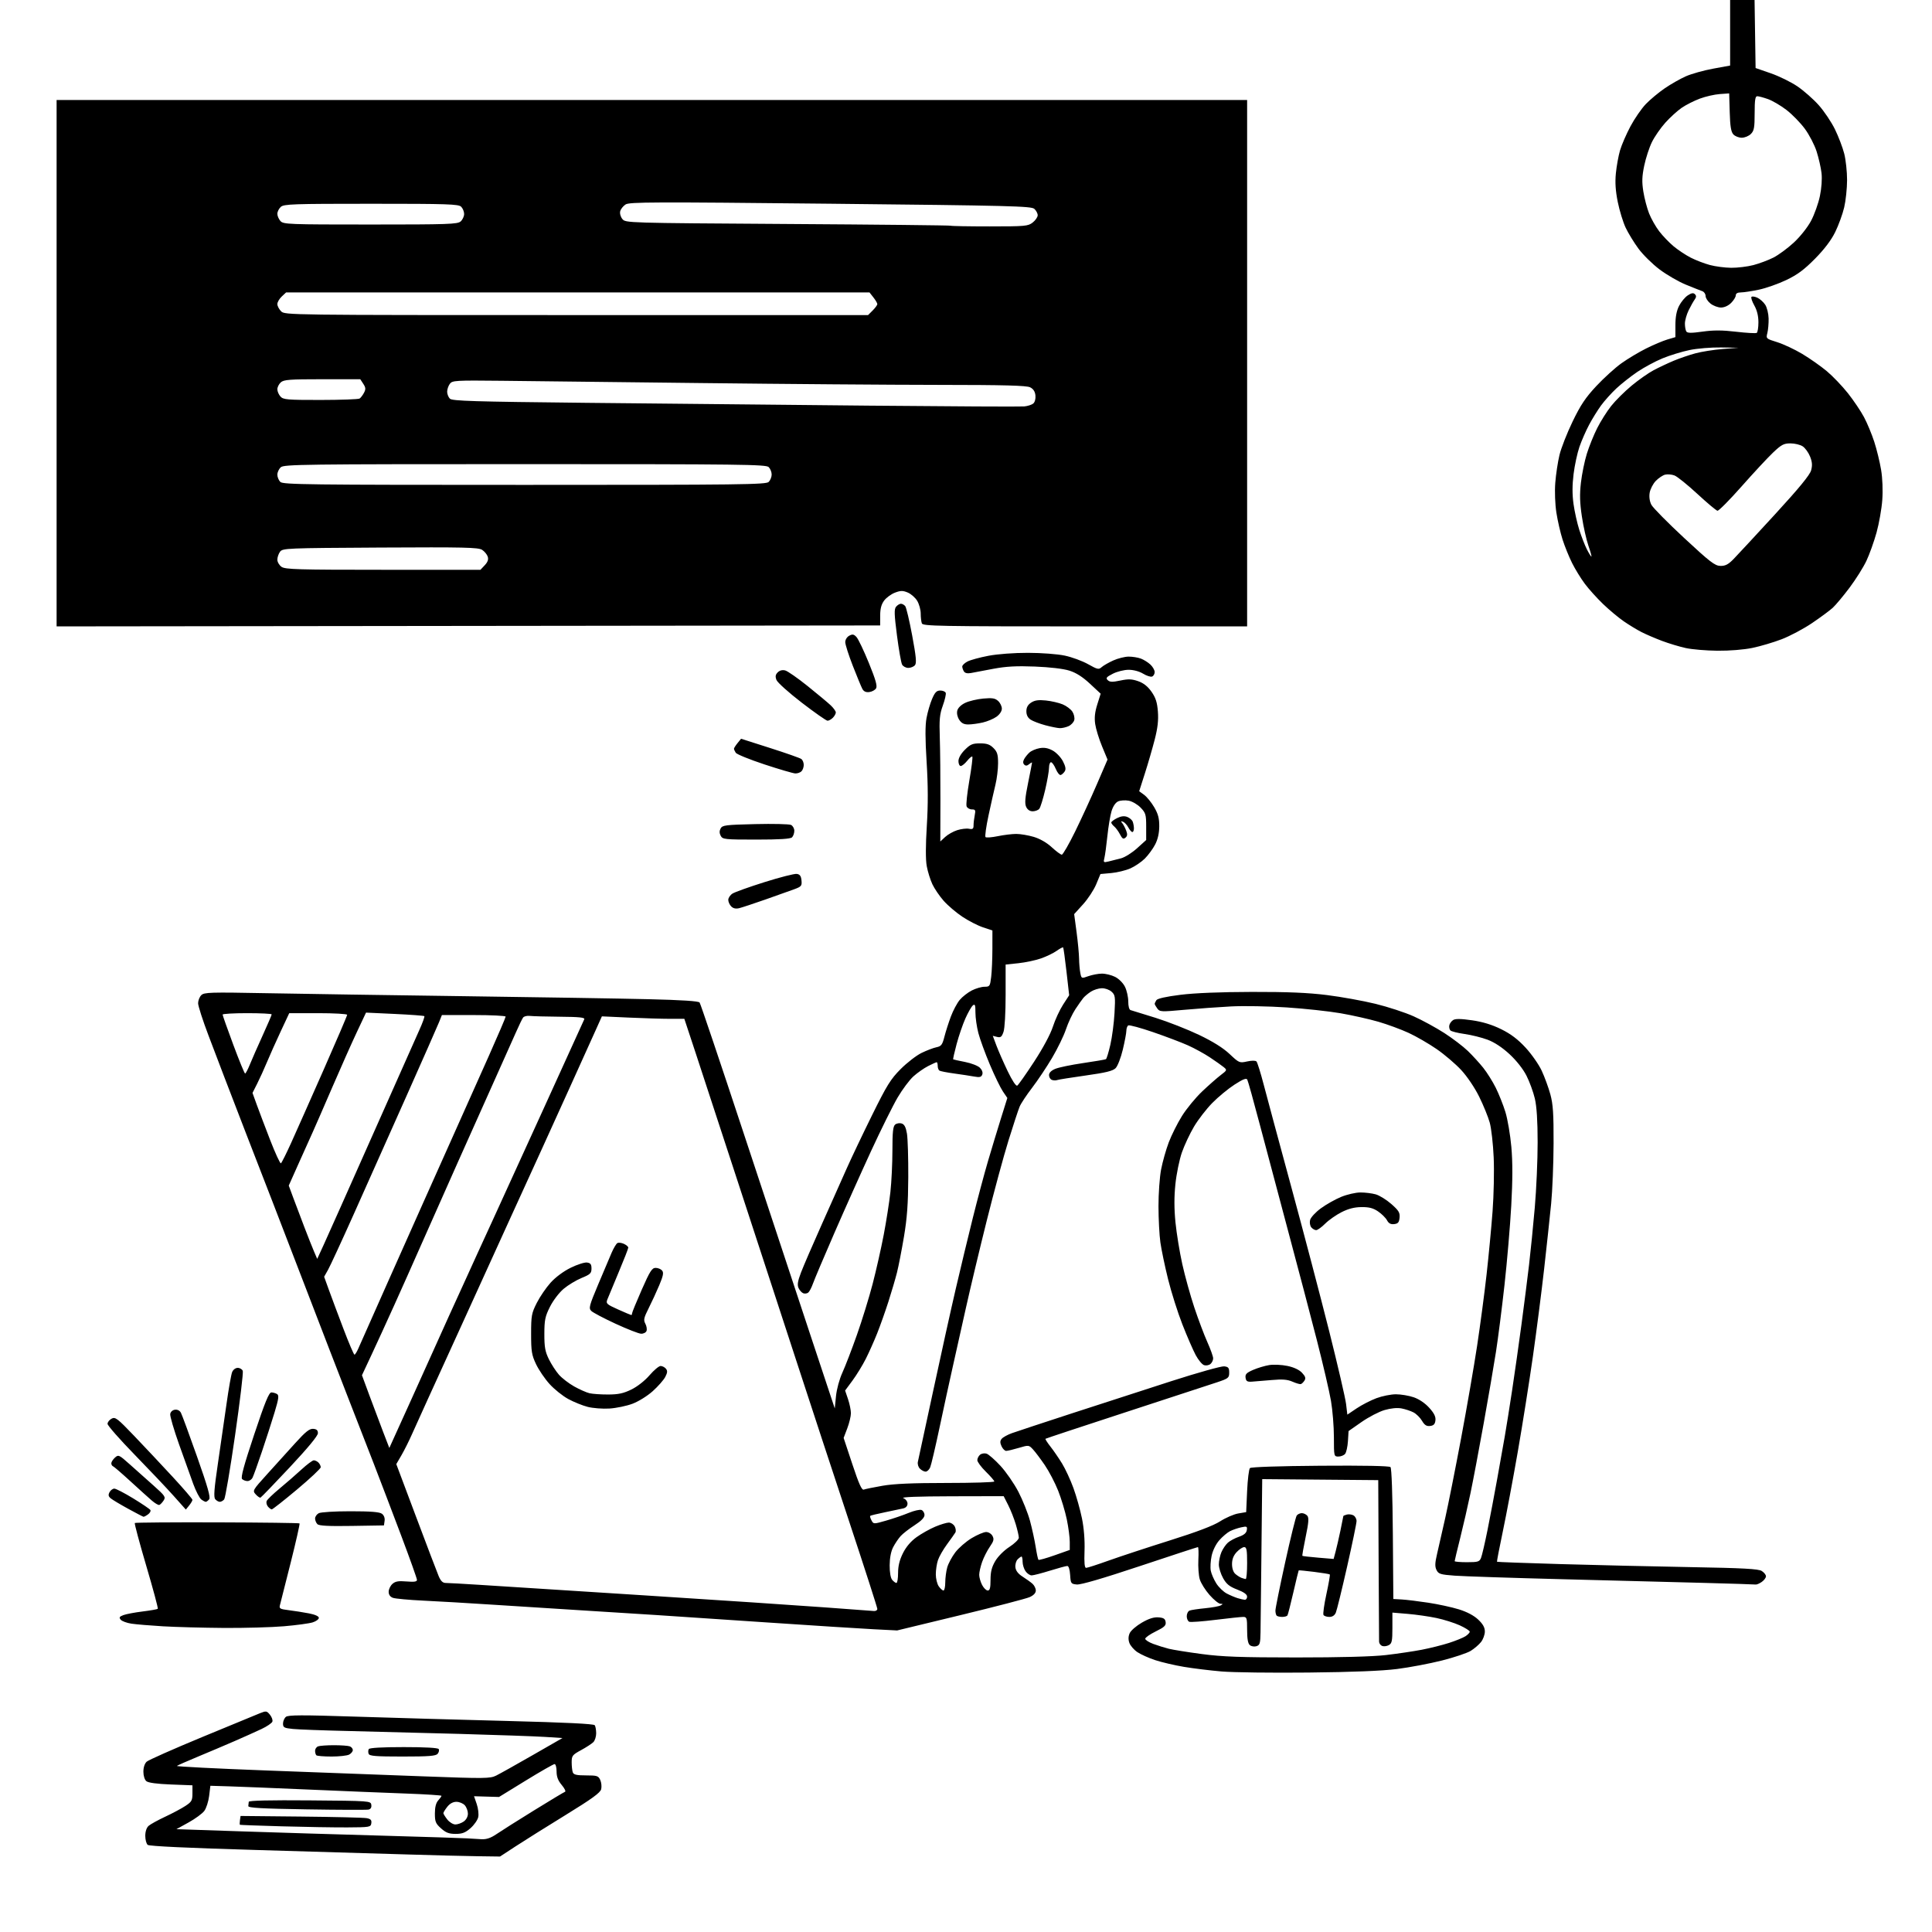 <svg version="1.1" xmlns="http://www.w3.org/2000/svg" xmlns:xlink="http://www.w3.org/1999/xlink" width="1024" height="1024" viewBox="0 0 1024 1024"><path stroke="none" fill="black" fill-rule="evenodd" d="M253.26,983.842C246.792,983.755 230.25,983.34 216.5,982.918C202.75,982.497 166.318,981.419 135.54,980.524C99.604,979.479 79.119,978.514 78.29,977.826C77.581,977.237 77,975.08 77,973.033C77,970.747 77.675,968.709 78.75,967.754C79.713,966.897 83.65,964.725 87.5,962.926C91.35,961.127 96.188,958.548 98.25,957.195C101.607,954.992 102.0,954.29 102,950.493L102,946.252L90.58,945.815C83.214,945.533 78.599,944.912 77.58,944.066C76.658,943.301 76,941.205 76,939.033C76,936.748 76.68,934.694 77.761,933.716C78.73,932.84 91.892,927.001 107.011,920.74C122.13,914.48 136.027,908.746 137.894,907.998C141.05,906.734 141.415,906.795 143.094,908.868C144.087,910.094 144.654,911.739 144.353,912.523C144.052,913.307 141.487,915.046 138.653,916.387C135.819,917.729 129.45,920.591 124.5,922.748C119.55,924.904 110.775,928.627 105.0,931.02C99.225,933.414 94.168,935.643 93.763,935.973C93.357,936.304 114.507,937.382 140.763,938.369C167.018,939.356 204.475,940.759 224.0,941.487C257.192,942.725 259.728,942.699 263.0,941.084C264.925,940.134 273.615,935.271 282.312,930.276L298.124,921.196L288.812,920.599C283.69,920.271 263.3,919.55 243.5,918.997C223.7,918.443 196.925,917.749 184.0,917.453C171.075,917.157 158.137,916.677 155.25,916.386C150.588,915.915 150.0,915.598 150.0,913.55C150.0,912.282 150.689,910.673 151.531,909.975C152.762,908.953 159.947,908.928 188.281,909.847C207.651,910.475 243.975,911.512 269.0,912.15C299.613,912.931 314.74,913.669 315.235,914.406C315.639,915.008 315.976,916.93 315.985,918.679C315.993,920.427 315.316,922.541 314.48,923.377C313.644,924.213 310.719,926.116 307.98,927.607C303.37,930.116 303.0,930.598 303.0,934.077C303.0,936.145 303.273,938.548 303.607,939.418C304.073,940.633 305.702,941.0 310.628,941.0C316.448,941.0 317.145,941.225 318.148,943.426C318.756,944.761 318.975,946.962 318.635,948.319C318.162,950.201 313.694,953.44 299.758,962.004C289.716,968.174 277.792,975.648 273.26,978.611L265.02,984.0L253.26,983.842zM255.221,974.825C257.889,974.951 260.152,974.173 263.221,972.075C265.574,970.466 274.475,964.842 283.0,959.576C291.525,954.31 298.943,949.854 299.484,949.673C300.025,949.492 299.237,947.882 297.734,946.095C295.772,943.764 295.0,941.739 295.0,938.923C295.0,936.765 294.522,935.0 293.938,935.0C293.354,935.0 286.491,938.922 278.688,943.716L264.5,952.433L257.874,952.237L251.249,952.042L252.671,956.171C253.453,958.441 253.816,961.563 253.476,963.108C253.137,964.652 251.3,967.285 249.395,968.958C246.645,971.372 245.012,972.0 241.481,972.0C237.978,972.0 236.337,971.379 233.766,969.082C230.906,966.527 230.5,965.545 230.5,961.187C230.5,957.85 231.077,955.573 232.25,954.276C233.213,953.213 234.0,952.108 234.0,951.821C234.0,951.533 225.562,950.992 215.25,950.618C204.938,950.244 181.875,949.3 164.0,948.521C146.125,947.741 127.001,946.967 121.502,946.801L111.503,946.5L110.844,951.888C110.482,954.851 109.325,958.428 108.273,959.836C107.222,961.244 103.468,963.995 99.931,965.948L93.5,969.5L127.5,970.645C146.2,971.275 179.95,972.306 202.5,972.935C225.05,973.564 245.3,974.208 247.5,974.365C249.7,974.522 253.174,974.729 255.221,974.825zM184.0,968.561C177.125,968.594 161.6,968.338 149.5,967.992C137.4,967.646 127.356,967.281 127.18,967.181C127.005,967.082 127.005,965.987 127.18,964.75L127.5,962.5L159.5,962.816C177.1,962.99 192.763,963.369 194.307,963.658C196.491,964.067 197.047,964.664 196.807,966.342C196.512,968.417 196.021,968.502 184.0,968.561zM241.35,967.0C242.563,967.0 244.555,966.299 245.777,965.443C247.111,964.51 248.0,962.84 248.0,961.272C248.0,959.834 247.255,957.835 246.345,956.829C245.435,955.823 243.442,955.0 241.918,955.0C240.114,955.0 238.421,955.92 237.073,957.635C235.933,959.084 235.0,960.598 235.0,961.0C235.0,961.402 235.933,962.916 237.073,964.365C238.212,965.814 240.137,967.0 241.35,967.0zM195.302,959.12C194.311,959.329 179.55,959.275 162.5,959.0C138.558,958.614 131.523,958.215 131.6,957.25C131.655,956.562 131.767,955.544 131.85,954.986C131.949,954.319 143.022,954.062 164.25,954.236C196.249,954.498 196.502,954.516 196.802,956.62C197.001,958.01 196.484,958.87 195.302,959.12zM175.732,931.0C171.663,931.0 168.033,930.7 167.667,930.333C167.3,929.967 167.0,928.89 167.0,927.94C167.0,926.991 167.712,925.941 168.582,925.607C169.452,925.273 173.24,925.0 177.0,925.0C180.76,925.0 184.548,925.273 185.418,925.607C186.288,925.941 187.0,926.825 187.0,927.572C187.0,928.319 186.13,929.395 185.066,929.965C184.002,930.534 179.802,931.0 175.732,931.0zM213.346,931.0C199.049,931.0 195.838,930.74 195.38,929.548C195.074,928.749 195.114,927.624 195.47,927.048C195.883,926.381 202.613,926.0 214.0,926.0C225.343,926.0 232.118,926.382 232.527,927.044C232.882,927.618 232.628,928.743 231.964,929.544C230.99,930.717 227.368,931.0 213.346,931.0zM693.5,886.486C674.25,886.686 653.55,886.428 647.5,885.914C641.45,885.399 632.45,884.298 627.5,883.466C622.55,882.634 615.711,881.035 612.303,879.913C608.895,878.791 604.626,876.875 602.816,875.655C601.007,874.436 599.102,872.233 598.584,870.759C597.953,868.964 598.017,867.257 598.78,865.584C599.405,864.211 602.298,861.711 605.209,860.027C608.892,857.897 611.563,857.048 614.0,857.234C616.758,857.443 617.567,857.973 617.817,859.728C618.077,861.556 617.134,862.447 612.567,864.686C609.505,866.188 607.0,867.937 607.0,868.572C607.0,869.208 608.913,870.437 611.25,871.303C613.587,872.17 617.3,873.328 619.5,873.879C621.7,874.429 629.575,875.688 637.0,876.676C647.868,878.122 657.615,878.475 687.0,878.486C710.307,878.495 727.476,878.038 734.5,877.222C740.55,876.52 749.1,875.255 753.5,874.411C757.9,873.568 764.425,871.936 768.0,870.785C771.575,869.633 775.513,868.034 776.75,867.231C777.987,866.427 779.0,865.347 779.0,864.83C779.0,864.312 776.633,862.806 773.741,861.482C770.848,860.157 765.257,858.396 761.317,857.567C757.376,856.738 750.518,855.756 746.076,855.386L738.0,854.712L738.0,862.821C738.0,869.805 737.733,871.073 736.072,871.961C735.012,872.529 733.437,872.721 732.572,872.389C731.708,872.058 730.972,871.047 730.939,870.143C730.905,869.239 730.792,849.6 730.689,826.5L730.5,784.5L699.75,784.236L669.0,783.971L668.836,799.236C668.745,807.631 668.567,824.4 668.439,836.5C668.311,848.6 668.16,861.507 668.103,865.183C668.013,870.99 667.732,871.95 665.952,872.515C664.826,872.873 663.251,872.623 662.452,871.96C661.44,871.12 661.0,868.67 661.0,863.878C661.0,857.571 660.827,857.0 658.913,857.0C657.765,857.0 651.172,857.697 644.261,858.549C637.351,859.401 631.09,859.865 630.348,859.58C629.607,859.296 629.0,857.972 629.0,856.638C629.0,855.305 629.681,853.953 630.513,853.634C631.344,853.314 635.057,852.757 638.763,852.395C642.468,852.033 646.175,851.359 647.0,850.899C648.283,850.182 648.259,850.056 646.835,850.03C645.919,850.014 643.33,847.91 641.082,845.356C638.833,842.801 636.503,839.072 635.902,837.068C635.302,835.064 634.966,830.403 635.155,826.71C635.345,823.017 635.238,819.997 634.918,819.998C634.598,819.999 620.756,824.528 604.158,830.063C584.583,836.59 572.841,840.015 570.74,839.813C567.636,839.513 567.487,839.301 567.195,834.75C567.013,831.903 566.412,830 565.695,830C565.038,830 560.9,831.118 556.5,832.485C552.1,833.852 547.738,834.977 546.807,834.985C545.875,834.993 544.413,834 543.557,832.777C542.701,831.555 542.0,829.305 542.0,827.777C542.0,826.25 541.743,825.0 541.429,825.0C541.114,825.0 540.184,825.673 539.362,826.495C538.539,827.318 538.009,829.216 538.183,830.713C538.396,832.542 539.648,834.163 542.0,835.652C543.925,836.872 546.288,838.574 547.25,839.435C548.212,840.296 549.0,841.907 549.0,843.016C549.0,844.324 547.857,845.548 545.75,846.498C543.962,847.304 527.425,851.61 509.0,856.066L475.5,864.169L463.0,863.533C456.125,863.183 430.925,861.575 407.0,859.959C383.075,858.342 356.525,856.568 348.0,856.016C339.475,855.463 321.25,854.315 307.5,853.464C293.75,852.613 272.6,851.268 260.5,850.476C248.4,849.684 232.2,848.738 224.5,848.374C216.8,848.01 209.487,847.338 208.25,846.881C206.784,846.339 206,845.224 206.0,843.68C206,842.376 206.886,840.508 207.968,839.529C209.517,838.127 211.118,837.845 215.468,838.206C219.572,838.546 221,838.329 221.0,837.367C221,836.653 217.218,826.041 212.594,813.784C207.971,801.528 201.49,784.525 198.192,776.0C194.894,767.475 188.505,751.05 183.994,739.5C179.483,727.95 169.928,703.2 162.759,684.5C155.59,665.8 147.355,644.425 144.459,637.0C141.564,629.575 135.282,613.375 130.5,601.0C125.718,588.625 120.519,575.125 118.946,571.0C117.373,566.875 113.592,556.94 110.543,548.923C107.494,540.905 105,533.175 105,531.744C105,530.313 105.754,528.389 106.675,527.468C108.201,525.942 111.307,525.848 141.425,526.418C159.616,526.763 206.675,527.476 246.0,528.004C285.325,528.532 329.299,529.248 343.721,529.595C361.453,530.021 370.223,530.593 370.81,531.363C371.287,531.988 381.847,563.325 394.277,601.0C406.706,638.675 422.628,686.825 429.659,708.0L442.443,746.5L443.093,740.0C443.466,736.264 444.912,730.949 446.492,727.5C448.005,724.2 451.467,715.203 454.186,707.507C456.906,699.81 460.654,687.66 462.516,680.507C464.378,673.353 467.018,661.65 468.384,654.5C469.75,647.35 471.347,637.13 471.933,631.789C472.52,626.449 473,616.491 473,609.662C473.0,600.027 473.325,596.975 474.452,596.04C475.251,595.377 476.801,595.12 477.898,595.468C479.338,595.925 480.116,597.408 480.696,600.8C481.138,603.385 481.456,613.825 481.401,624.0C481.326,638.035 480.774,645.637 479.115,655.497C477.911,662.645 476.245,671.195 475.411,674.497C474.577,677.799 472.543,684.715 470.891,689.866C469.239,695.017 466.561,702.571 464.939,706.653C463.317,710.735 460.592,716.847 458.882,720.234C457.172,723.621 454.007,728.783 451.849,731.704L447.926,737.015L449.463,741.542C450.308,744.033 451.0,747.399 451.0,749.024C451.0,750.649 450.132,754.262 449.072,757.054L447.143,762.129L451.776,776.093C455.265,786.608 456.76,789.922 457.83,789.512C458.611,789.212 463.078,788.299 467.756,787.483C473.769,786.435 483.698,786.0 501.631,786.0C515.584,786.0 527.0,785.644 527.0,785.208C527.0,784.773 524.975,782.429 522.5,780.0C520.025,777.571 518.0,774.832 518.0,773.914C518.0,772.996 518.653,771.703 519.452,771.04C520.251,770.377 521.797,770.118 522.888,770.464C523.979,770.811 527.292,773.708 530.249,776.902C533.207,780.097 537.488,786.289 539.763,790.662C542.038,795.035 544.806,801.963 545.914,806.057C547.022,810.15 548.379,816.372 548.93,819.882C549.481,823.393 550.141,826.475 550.398,826.731C550.654,826.987 554.493,825.915 558.929,824.349L566.995,821.5L566.997,817.208C566.999,814.847 566.292,809.489 565.427,805.3C564.562,801.111 562.498,794.268 560.841,790.092C559.183,785.916 556.002,779.824 553.772,776.553C551.541,773.282 548.72,769.533 547.504,768.221C545.314,765.859 545.24,765.851 539.965,767.418C537.034,768.288 534.034,769.0 533.297,769.0C532.56,769.0 531.451,767.888 530.832,766.53C529.978,764.657 530.003,763.702 530.932,762.582C531.606,761.77 534.035,760.433 536.329,759.61C538.623,758.788 552.875,754.08 568.0,749.149C583.125,744.217 606.902,736.515 620.837,732.033C634.772,727.551 647.372,724.023 648.837,724.192C651.061,724.449 651.5,724.995 651.5,727.5C651.5,730.303 651.074,730.642 645.0,732.668C641.425,733.861 619.6,741.006 596.5,748.547C573.4,756.087 554.333,762.403 554.129,762.582C553.926,762.761 555.104,764.616 556.749,766.704C558.393,768.792 561.169,772.834 562.916,775.686C564.664,778.539 567.373,784.389 568.937,788.686C570.501,792.984 572.537,800.223 573.461,804.772C574.526,810.015 575.023,816.333 574.82,822.025C574.593,828.385 574.84,831.004 575.667,831.002C576.309,831.001 581.709,829.254 587.667,827.12C593.625,824.985 608.135,820.209 619.911,816.504C634.38,811.953 643.067,808.653 646.706,806.325C649.668,804.43 653.983,802.559 656.296,802.166L660.5,801.451L661.0,790.271C661.275,784.122 661.95,778.653 662.5,778.117C663.101,777.533 677.98,777.035 699.751,776.872C722.615,776.701 736.365,776.965 736.987,777.587C737.587,778.187 738.077,792.09 738.237,813.037L738.5,847.5L743.0,847.76C745.475,847.903 751.775,848.67 757.0,849.465C762.225,850.259 769.518,851.842 773.207,852.982C777.503,854.309 781.189,856.256 783.457,858.395C785.983,860.777 787.0,862.597 787.0,864.733C787.0,866.382 786.093,868.884 784.984,870.294C783.875,871.704 781.415,873.816 779.519,874.988C777.622,876.161 770.767,878.46 764.285,880.098C757.803,881.736 747.1,883.762 740.5,884.6C732.488,885.617 716.868,886.244 693.5,886.486zM118.5,862.838C107.5,862.76 93.022,862.371 86.326,861.973C79.63,861.575 72.129,860.947 69.657,860.576C67.186,860.205 64.628,859.256 63.973,858.468C63.006,857.302 63.269,856.848 65.379,856.046C66.806,855.503 71.391,854.635 75.567,854.117C79.743,853.598 83.372,852.961 83.632,852.702C83.891,852.442 81.148,842.211 77.534,829.966C73.921,817.72 71.181,807.486 71.444,807.222C71.708,806.959 91.369,806.805 115.136,806.879C138.903,806.954 158.538,807.204 158.768,807.435C158.999,807.666 156.892,817 154.085,828.177C151.279,839.355 148.722,849.465 148.402,850.644C147.876,852.589 148.318,852.849 153.161,853.449C156.097,853.813 160.863,854.568 163.75,855.126C166.993,855.754 169.0,856.659 169.0,857.493C169.0,858.237 167.537,859.314 165.75,859.887C163.963,860.46 157.1,861.391 150.5,861.954C143.9,862.518 129.5,862.916 118.5,862.838zM679.608,857.0C678.357,857.0 677.033,856.7 676.667,856.333C676.3,855.967 676.0,854.746 676.0,853.621C676.0,852.496 678.328,840.983 681.174,828.038C684.02,815.092 686.775,803.938 687.296,803.25C687.818,802.562 689.035,802.0 690.0,802.0C690.965,802.0 692.277,802.629 692.916,803.399C693.807,804.472 693.602,807.069 692.037,814.564C690.915,819.936 690.13,824.463 690.291,824.625C690.453,824.786 694.245,825.224 698.717,825.597L706.849,826.275L707.891,822.387C708.463,820.249 709.622,815.208 710.466,811.185C711.31,807.161 712.0,803.726 712.0,803.551C712.0,803.376 712.836,803.015 713.858,802.747C714.88,802.48 716.455,802.675 717.358,803.18C718.261,803.686 719.0,805.035 719.0,806.178C719.0,807.322 716.744,818.212 713.987,830.379C711.23,842.545 708.54,853.513 708.009,854.75C707.381,856.213 706.181,857.0 704.58,857.0C703.226,857.0 701.83,856.535 701.479,855.966C701.127,855.397 701.821,850.417 703.022,844.901C704.222,839.384 705.033,834.7 704.824,834.491C704.615,834.282 700.864,833.667 696.488,833.123C692.112,832.58 688.444,832.223 688.337,832.33C688.23,832.436 686.958,837.669 685.51,843.957C684.062,850.245 682.653,855.752 682.379,856.195C682.106,856.638 680.859,857.0 679.608,857.0zM463.25,853.875C464.212,853.944 465.001,853.438 465.002,852.75C465.003,852.062 458.297,831.25 450.099,806.5C441.902,781.75 429.696,744.625 422.975,724.0C416.255,703.375 409.049,681.325 406.963,675.0C404.877,668.675 396.785,643.925 388.981,620.0C381.177,596.075 372.075,568.288 368.755,558.25L362.717,540.0L355.108,539.996C350.924,539.994 341.091,539.699 333.258,539.341L319.015,538.69L316.137,545.095C314.554,548.618 308.067,562.975 301.721,577.0C295.376,591.025 288.839,605.425 287.196,609.0C285.553,612.575 278.261,628.55 270.993,644.5C263.725,660.45 251.946,686.325 244.818,702.0C237.689,717.675 229.479,735.675 226.573,742.0C223.667,748.325 220.003,756.425 218.431,760.0C216.859,763.575 214.33,768.64 212.809,771.256L210.045,776.012L220.465,803.756C226.196,819.015 231.592,833.188 232.456,835.25C233.612,838.009 234.622,839.0 236.28,839.0C237.52,839.0 245.501,839.443 254.017,839.985C262.533,840.526 301.675,843.026 341.0,845.539C380.325,848.053 423.525,850.929 437.0,851.93C450.475,852.932 462.288,853.807 463.25,853.875zM659.75,847.914C660.438,847.961 660.995,847.212 660.989,846.25C660.981,845.067 659.288,843.852 655.761,842.5C651.671,840.932 650.058,839.637 648.289,836.5C647.048,834.3 646.025,831.023 646.016,829.218C646.007,827.413 646.613,824.488 647.362,822.718C648.111,820.948 649.656,818.67 650.796,817.655C651.935,816.64 654.585,815.222 656.684,814.504C659.324,813.601 660.602,812.522 660.832,811.002C661.135,808.999 660.87,808.868 657.832,809.523C656,809.918 653.329,810.839 651.898,811.569C650.468,812.3 647.925,814.46 646.248,816.37C644.434,818.436 642.786,821.798 642.177,824.671C641.615,827.327 641.416,830.85 641.734,832.5C642.052,834.15 643.365,837.175 644.651,839.222C645.937,841.268 648.451,843.699 650.238,844.623C652.025,845.547 654.615,846.646 655.994,847.066C657.372,847.485 659.062,847.867 659.75,847.914zM500.057,843.0C500.576,843.0 501.003,841.087 501.006,838.75C501.009,836.413 501.477,832.824 502.046,830.775C502.615,828.727 504.543,825.127 506.331,822.775C508.119,820.424 512.019,817.038 514.997,815.25C517.975,813.462 521.428,812.0 522.671,812.0C523.936,812.0 525.42,812.916 526.044,814.082C526.961,815.796 526.709,816.813 524.62,819.832C523.224,821.849 521.389,825.469 520.541,827.876C519.693,830.282 519.0,833.342 519.0,834.675C519.0,836.009 519.687,838.427 520.526,840.05C521.365,841.672 522.715,843.0 523.526,843.0C524.651,843.0 525.0,841.66 525.0,837.338C525.0,833.102 525.63,830.601 527.5,827.409C528.944,824.946 532.115,821.773 535,819.903C537.75,818.121 540.0,815.921 540.0,815.013C540.0,814.106 539.275,810.919 538.388,807.932C537.502,804.944 535.695,800.362 534.372,797.75L531.966,793.0L504.233,793.063C486.644,793.104 477.323,793.458 478.75,794.031C480.039,794.549 481.0,795.796 481.0,796.949C481.0,798.215 480.165,799.156 478.75,799.484C477.512,799.771 473.15,800.692 469.056,801.53C464.962,802.368 461.438,803.228 461.225,803.441C461.012,803.654 461.323,804.736 461.917,805.844C462.991,807.852 463.022,807.852 469.692,805.945C473.376,804.892 478.733,803.058 481.598,801.871C484.463,800.683 487.525,799.988 488.404,800.325C489.282,800.662 490.0,801.857 490.0,802.981C490.0,804.351 488.269,806.138 484.75,808.403C481.863,810.26 478.54,812.842 477.367,814.14C476.194,815.438 474.413,818.075 473.409,820.0C472.246,822.231 471.569,825.711 471.542,829.596C471.516,833.35 472.027,836.328 472.872,837.346C473.627,838.256 474.64,839.0 475.122,839.0C475.605,839.0 476.0,836.613 476.0,833.696C476.0,830.003 476.782,826.824 478.574,823.227C480.261,819.842 482.76,816.904 485.824,814.704C488.396,812.857 492.833,810.368 495.685,809.173C498.537,807.978 501.784,807.0 502.9,807.0C504.016,807.0 505.416,807.909 506.011,809.021C506.606,810.132 506.763,811.595 506.359,812.271C505.956,812.947 503.972,815.75 501.95,818.5C499.928,821.25 497.762,825.03 497.136,826.899C496.511,828.769 496.0,832.156 496.0,834.427C496.0,836.697 496.701,839.555 497.557,840.777C498.413,842 499.538,843.0 500.057,843.0zM930.527,839.832C929.962,839.74 917.8,839.353 903.5,838.973C889.2,838.592 855.45,837.717 828.5,837.028C801.55,836.339 775.687,835.488 771.027,835.138C763.459,834.568 762.43,834.25 761.388,832.156C760.479,830.328 760.54,828.454 761.666,823.656C762.461,820.27 764.421,811.65 766.021,804.5C767.621,797.35 771.399,778.357 774.417,762.293C777.434,746.229 781.253,724.179 782.902,713.293C784.552,702.407 786.809,685.4 787.917,675.5C789.025,665.6 790.455,650.525 791.095,642.0C791.734,633.475 792.001,620.65 791.687,613.5C791.374,606.35 790.43,598.025 789.59,595.0C788.75,591.975 786.229,585.792 783.988,581.26C781.631,576.493 777.622,570.546 774.479,567.15C771.49,563.922 765.649,558.933 761.499,556.065C757.35,553.196 750.657,549.325 746.628,547.464C742.598,545.602 735.358,542.936 730.539,541.539C725.719,540.143 716.724,538.123 710.548,537.05C704.373,535.978 691.486,534.583 681.91,533.951C672.335,533.319 659.1,533.082 652.5,533.425C645.9,533.768 634.711,534.579 627.636,535.228C615.418,536.348 614.701,536.312 613.386,534.513C612.623,533.47 612.007,532.366 612.015,532.059C612.024,531.751 612.422,530.882 612.901,530.126C613.459,529.244 618.029,528.22 625.636,527.27C633.22,526.324 646.879,525.77 663.5,525.734C682.386,525.694 693.269,526.15 703.273,527.4C710.849,528.347 722.443,530.439 729.037,532.049C735.632,533.66 744.734,536.64 749.264,538.672C753.794,540.703 761.1,544.685 765.5,547.518C769.9,550.352 775.548,554.657 778.051,557.085C780.555,559.513 784.215,563.525 786.185,566.0C788.155,568.475 791.118,573.2 792.769,576.5C794.42,579.8 796.725,585.595 797.892,589.379C799.06,593.162 800.478,601.487 801.045,607.879C801.764,615.975 801.749,625.415 800.998,639.0C800.404,649.725 798.795,668.625 797.421,681.0C796.047,693.375 794.01,709.35 792.894,716.5C791.778,723.65 788.843,740.75 786.372,754.5C783.901,768.25 780.751,784.9 779.371,791.5C777.991,798.1 775.543,808.761 773.931,815.192C772.319,821.622 771.0,827.134 771.0,827.442C771.0,827.749 773.935,828.0 777.521,828.0C783.344,828.0 784.142,827.759 784.967,825.75C785.475,824.513 787.021,817.875 788.403,811.0C789.784,804.125 792.088,791.975 793.522,784.0C794.957,776.025 796.778,765.786 797.571,761.246C798.363,756.706 800.121,745.681 801.476,736.746C802.831,727.811 805.052,712.175 806.412,702.0C807.771,691.825 809.573,677.65 810.416,670.5C811.259,663.35 812.633,649.625 813.469,640.0C814.305,630.375 814.985,614.85 814.98,605.5C814.973,594.035 814.49,586.462 813.494,582.24C812.683,578.797 810.698,573.364 809.084,570.167C807.304,566.64 803.775,562.156 800.11,558.762C796.221,555.162 792.07,552.422 788.457,551.07C785.37,549.915 779.889,548.551 776.277,548.04C772.665,547.528 769.283,546.683 768.761,546.161C768.239,545.639 767.967,544.425 768.156,543.463C768.345,542.501 769.264,541.234 770.197,540.646C771.409,539.883 774.268,539.92 780.197,540.775C785.86,541.592 790.772,543.091 795.645,545.489C800.716,547.985 804.462,550.812 808.555,555.233C811.726,558.658 815.583,564.169 817.126,567.48C818.67,570.791 820.733,576.425 821.712,580.0C823.148,585.246 823.479,590.263 823.429,606.0C823.394,616.725 822.813,631.125 822.136,638.0C821.46,644.875 819.794,660.383 818.433,672.462C817.073,684.541 814.387,705.466 812.465,718.962C810.543,732.458 806.936,755.2 804.449,769.5C801.962,783.8 798.412,802.7 796.561,811.5C794.709,820.3 793.307,827.619 793.445,827.765C793.583,827.91 808.727,828.467 827.098,829.002C845.469,829.537 876.475,830.258 896.0,830.605C923.907,831.101 931.981,831.536 933.75,832.641C934.987,833.414 936.0,834.685 936.0,835.466C936.0,836.247 935,837.587 933.777,838.443C932.555,839.299 931.093,839.925 930.527,839.832zM660.25,836.921C660.663,836.964 661.0,833.175 661.0,828.5C661.0,821.495 660.728,820.0 659.452,820.0C658.601,820.0 656.801,821.191 655.452,822.646C653.768,824.463 653.0,826.451 653.0,828.991C653.0,831.266 653.673,833.277 654.75,834.215C655.712,835.053 657.175,835.987 658.0,836.291C658.825,836.594 659.837,836.878 660.25,836.921zM186.473,808.773C174.074,808.971 169.113,808.713 168.223,807.823C167.55,807.15 167.0,805.806 167.0,804.835C167.0,803.865 167.87,802.605 168.934,802.035C170.019,801.455 177.402,801.0 185.743,801.0C196.405,801.0 201.124,801.37 202.404,802.306C203.502,803.109 204.057,804.554 203.845,806.056L203.5,808.5L186.473,808.773zM76.059,803.914C75.751,803.867 72.079,801.954 67.899,799.664C63.718,797.374 59.565,794.89 58.67,794.145C57.44,793.121 57.29,792.327 58.056,790.895C58.614,789.853 59.759,789.0 60.6,789.0C61.441,789.0 65.952,791.336 70.623,794.191C75.295,797.045 79.385,799.814 79.712,800.342C80.038,800.871 79.476,801.91 78.462,802.652C77.447,803.393 76.366,803.961 76.059,803.914zM100.249,797.94L98.499,800.102L91.999,792.816C88.425,788.808 79.088,778.948 71.25,770.903C63.413,762.859 57,755.556 57.0,754.674C57.0,753.792 57.965,752.554 59.145,751.922C61.1,750.876 62.169,751.693 71.203,761.137C76.655,766.837 85.815,776.588 91.558,782.808C97.301,789.027 102.0,794.49 102.0,794.947C102.0,795.404 101.212,796.751 100.249,797.94zM144.048,800.0C143.606,800.0 142.689,799.331 142.011,798.513C141.332,797.695 141.022,796.386 141.321,795.605C141.621,794.823 144.709,791.835 148.183,788.965C151.658,786.094 156.876,781.553 159.78,778.873C162.685,776.193 165.632,774.0 166.33,774.0C167.029,774.0 168.14,774.54 168.8,775.2C169.46,775.86 170.0,776.969 170.0,777.665C170.0,778.361 164.341,783.671 157.425,789.465C150.509,795.259 144.489,800.0 144.048,800.0zM84.414,797.661C83.911,797.811 82.15,796.774 80.5,795.358C78.85,793.942 73.75,789.345 69.167,785.142C64.583,780.939 60.421,777.35 59.917,777.167C59.412,776.983 59.0,776.266 59.0,775.572C59,774.878 59.864,773.528 60.919,772.573C62.765,770.902 63.068,771.04 68.82,776.168C72.11,779.101 77.78,784.156 81.421,787.403C87.54,792.858 87.938,793.46 86.685,795.348C85.939,796.471 84.917,797.512 84.414,797.661zM109.069,796.0C108.691,796.0 107.619,795.438 106.687,794.75C105.755,794.062 103.836,790.35 102.423,786.5C101.01,782.65 97.621,773.2 94.892,765.5C92.163,757.8 90.058,750.6 90.215,749.5C90.383,748.323 91.398,747.372 92.682,747.189C94.039,746.996 95.255,747.607 95.895,748.803C96.461,749.861 100.308,760.316 104.442,772.035C110.118,788.12 111.69,793.669 110.858,794.671C110.251,795.402 109.446,796.0 109.069,796.0zM116.5,796.0C115.81,796.0 114.72,795.368 114.079,794.595C113.181,793.514 113.503,789.194 115.474,775.845C116.882,766.305 118.954,751.975 120.077,744.0C121.199,736.025 122.532,728.487 123.038,727.25C123.571,725.946 124.82,725.0 126.01,725.0C127.139,725.0 128.338,725.718 128.675,726.596C129.012,727.474 127.171,742.872 124.584,760.815C121.997,778.758 119.403,794.015 118.818,794.719C118.233,795.424 117.19,796.0 116.5,796.0zM138.062,793.774C137.673,793.925 136.537,793.146 135.538,792.042C133.759,790.076 133.883,789.858 141.611,781.318C145.95,776.524 152.65,769.12 156.5,764.865C161.977,758.813 164.044,757.17 166.0,757.315C167.828,757.45 168.5,758.074 168.5,759.633C168.5,761.004 163.184,767.44 153.635,777.633C145.459,786.36 138.451,793.623 138.062,793.774zM131.165,785.0C130.194,785.0 128.909,784.509 128.309,783.909C127.52,783.12 129.292,776.599 134.694,760.409C140.462,743.125 142.553,738.004 143.836,738.015C144.751,738.024 146.107,738.416 146.85,738.886C147.952,739.585 147.709,741.369 145.521,748.621C144.047,753.504 141.017,762.9 138.788,769.5C136.558,776.1 134.328,782.288 133.832,783.25C133.336,784.212 132.135,785.0 131.165,785.0zM490.593,780.0C489.795,780.0 488.435,779.292 487.571,778.428C486.664,777.521 486.216,775.933 486.513,774.678C486.797,773.48 490.394,756.812 494.509,737.637C498.623,718.462 504.046,693.937 506.56,683.137C509.074,672.337 513.149,655.4 515.617,645.5C518.085,635.6 521.692,622.1 523.633,615.5C525.575,608.9 528.681,598.652 530.536,592.728L533.91,581.955L531.547,578.474C530.248,576.559 527.139,570.146 524.638,564.223C522.138,558.299 519.397,550.781 518.546,547.516C517.696,544.251 517.0,539.369 517.0,536.667C517.0,532.622 516.758,531.956 515.63,532.892C514.877,533.517 513.106,536.61 511.695,539.765C510.283,542.919 508.182,549.045 507.025,553.378C505.868,557.71 505.052,561.354 505.211,561.475C505.37,561.596 508.194,562.22 511.486,562.862C514.779,563.503 518.329,564.884 519.375,565.931C520.544,567.099 521.025,568.494 520.621,569.545C520.093,570.921 519.235,571.123 516.232,570.576C514.18,570.202 509.434,569.479 505.686,568.968C501.938,568.457 498.451,567.778 497.936,567.46C497.421,567.142 497.0,566.009 497.0,564.941C497.0,563.873 496.757,563.0 496.46,563.0C496.163,563.0 494.118,563.919 491.915,565.043C489.712,566.167 486.201,568.63 484.113,570.517C482.025,572.403 478.262,577.446 475.75,581.723C473.238,586 466.907,598.764 461.681,610.086C456.454,621.409 447.689,640.984 442.203,653.586C436.716,666.189 431.626,678.216 430.89,680.313C430.154,682.411 429.035,684.556 428.403,685.081C427.771,685.605 426.579,685.775 425.754,685.459C424.929,685.142 423.803,683.897 423.252,682.692C422.491,681.026 422.799,679.059 424.533,674.5C425.788,671.2 430.738,659.725 435.533,649.0C440.328,638.275 446.246,625.0 448.683,619.5C451.121,614.0 457.196,601.234 462.182,591.132C470.047,575.197 472.061,571.949 477.374,566.62C480.744,563.241 485.723,559.395 488.44,558.073C491.158,556.751 494.708,555.398 496.331,555.066C498.879,554.545 499.456,553.783 500.559,549.481C501.261,546.742 502.808,541.905 503.996,538.734C505.183,535.563 507.302,531.606 508.703,529.941C510.105,528.275 512.977,526.032 515.086,524.956C517.195,523.88 520.226,523.0 521.821,523.0C524.573,523.0 524.754,522.732 525.352,517.75C525.699,514.862 525.987,508.149 525.991,502.83L526.0,493.161L520.987,491.496C518.23,490.58 513.294,488.041 510.017,485.852C506.74,483.664 502.288,479.862 500.124,477.403C497.959,474.944 495.281,471.002 494.171,468.641C493.062,466.281 491.721,461.965 491.191,459.05C490.567,455.619 490.582,448.084 491.232,437.692C491.932,426.488 491.902,416.281 491.132,403.927C490.354,391.459 490.337,384.542 491.076,380.548C491.652,377.428 492.98,372.879 494.027,370.438C495.538,366.911 496.432,366.0 498.381,366.0C499.73,366 501.027,366.563 501.263,367.25C501.5,367.938 500.799,370.975 499.706,374.0C498.043,378.605 497.783,381.371 498.11,391.0C498.324,397.325 498.473,412.289 498.441,424.254L498.382,446.008L500.941,443.625C502.348,442.314 505.221,440.691 507.325,440.018C509.429,439.346 512.241,439.004 513.575,439.259C515.557,439.638 516.0,439.314 516.0,437.486C516.0,436.256 516.281,433.844 516.625,432.125C517.17,429.398 516.975,429 515.094,429.0C513.908,429.0 512.655,428.265 512.311,427.367C511.966,426.469 512.627,420.291 513.78,413.638C514.932,406.985 515.638,401.307 515.348,401.021C515.058,400.734 513.832,401.738 512.623,403.25C511.414,404.763 509.879,406 509.212,406.0C508.546,406.0 508.0,404.83 508.0,403.4C508.0,401.776 509.277,399.523 511.4,397.4C514.291,394.509 515.496,394 519.445,394.0C523.044,394 524.644,394.553 526.545,396.455C528.572,398.481 529.0,399.894 529.0,404.56C529.0,407.668 528.378,412.751 527.618,415.856C526.858,418.96 525.2,426.329 523.933,432.232C522.667,438.134 521.951,443.284 522.343,443.676C522.735,444.068 525.658,443.851 528.838,443.194C532.018,442.537 536.424,442 538.629,442C540.833,442 545.011,442.705 547.913,443.567C551.187,444.539 554.81,446.627 557.457,449.067C559.804,451.23 562.195,453.0 562.772,453.0C563.349,453.0 566.526,447.488 569.833,440.75C573.14,434.012 578.358,422.669 581.429,415.541L587.013,402.582L584.094,395.541C582.489,391.669 580.863,386.382 580.481,383.794C579.984,380.43 580.298,377.461 581.581,373.382L583.376,367.675L577.681,362.374C573.767,358.731 570.345,356.56 566.743,355.433C563.567,354.439 556.373,353.593 548.5,353.287C538.733,352.907 533.262,353.202 526.5,354.474C521.55,355.406 516.213,356.413 514.639,356.714C512.794,357.066 511.468,356.77 510.905,355.88C510.424,355.121 510.024,353.949 510.015,353.276C510.007,352.602 511.262,351.399 512.804,350.601C514.346,349.804 519.346,348.442 523.914,347.576C528.777,346.653 537.461,346.007 544.86,346.017C552.041,346.027 560.468,346.663 564.372,347.491C568.151,348.291 573.709,350.338 576.721,352.038C581.652,354.82 582.366,354.979 583.868,353.62C584.785,352.789 587.553,351.195 590.018,350.077C592.483,348.959 596.158,348.034 598.185,348.022C600.212,348.01 603.137,348.48 604.685,349.067C606.233,349.653 608.513,351.082 609.75,352.241C610.987,353.4 612.0,355.184 612.0,356.206C612.0,357.227 611.38,358.301 610.623,358.591C609.865,358.882 607.728,358.195 605.873,357.064C603.858,355.835 600.773,355.006 598.21,355.004C595.828,355.002 592.102,355.928 589.832,357.086C586.394,358.839 585.963,359.382 587.122,360.493C588.218,361.545 589.581,361.588 593.789,360.702C598.041,359.807 599.897,359.874 603.25,361.044C606.109,362.042 608.333,363.8 610.316,366.631C612.54,369.804 613.326,372.237 613.707,377.131C614.066,381.746 613.601,385.84 612.017,392.0C610.815,396.675 608.471,404.746 606.809,409.935L603.788,419.37L606.406,421.277C607.845,422.326 610.248,425.274 611.745,427.828C613.839,431.401 614.458,433.743 614.429,437.986C614.404,441.629 613.659,444.903 612.234,447.634C611.048,449.908 608.602,453.244 606.8,455.046C604.997,456.849 601.543,459.199 599.125,460.269C596.706,461.339 592.147,462.448 588.995,462.734L583.263,463.254L581.018,468.671C579.783,471.65 576.648,476.431 574.051,479.294L569.33,484.5L570.598,494.0C571.296,499.225 571.897,505.581 571.934,508.125C571.97,510.669 572.268,514.089 572.595,515.725C573.187,518.683 573.21,518.692 576.845,517.393C578.855,516.675 582.075,516.069 584.0,516.045C585.925,516.022 589.075,516.79 591.0,517.752C593.002,518.752 595.248,520.998 596.248,523.0C597.21,524.925 597.998,528.427 597.998,530.781C597.999,533.367 598.495,535.19 599.25,535.384C599.938,535.561 605.9,537.403 612.5,539.477C619.1,541.551 629.461,545.62 635.525,548.519C642.884,552.038 648.264,555.405 651.706,558.645C656.736,563.381 656.963,563.478 660.979,562.598C663.426,562.062 665.445,562.062 665.958,562.598C666.432,563.094 668.172,568.675 669.824,575.0C671.476,581.325 678.084,605.85 684.509,629.5C690.933,653.15 699.921,687.35 704.482,705.5C709.042,723.65 713.076,741.039 713.445,744.143L714.117,749.786L719.044,746.47C721.754,744.646 726.47,742.22 729.523,741.077C732.577,739.935 737.228,739.0 739.859,739.0C742.491,739.0 746.728,739.71 749.276,740.579C752.121,741.548 755.301,743.697 757.514,746.148C760.124,749.036 761.034,750.878 760.81,752.819C760.577,754.833 759.876,755.573 757.991,755.793C756.091,756.015 755.045,755.346 753.682,753.038C752.691,751.361 750.655,749.356 749.156,748.581C747.657,747.806 744.797,746.865 742.8,746.49C740.528,746.064 737.172,746.39 733.834,747.36C730.9,748.213 725.41,751.068 721.634,753.705L714.767,758.5L714.435,763.836C714.252,766.77 713.575,769.808 712.929,770.586C712.283,771.363 710.685,772.0 709.378,772.0C707.029,772.0 707,771.875 706.997,761.75C706.995,756.112 706.299,747.45 705.45,742.5C704.6,737.55 701.252,723.15 698.009,710.5C694.766,697.85 688.015,672.2 683.007,653.5C678,634.8 671.176,609.15 667.843,596.5C664.51,583.85 661.47,572.926 661.087,572.224C660.576,571.287 658.776,571.991 654.313,574.876C650.969,577.037 645.683,581.397 642.565,584.566C639.447,587.734 635.083,593.378 632.867,597.107C630.651,600.837 627.752,607.013 626.423,610.833C625.095,614.653 623.55,622.194 622.991,627.591C622.29,634.352 622.302,640.685 623.03,647.952C623.611,653.753 625.234,663.675 626.636,670.0C628.038,676.325 630.91,686.675 633.018,693.0C635.127,699.325 638.235,707.579 639.926,711.343C641.617,715.107 643.0,718.989 643.0,719.971C643.0,720.952 642.347,722.297 641.548,722.96C640.749,723.623 639.241,723.894 638.196,723.562C637.151,723.23 635.151,720.831 633.753,718.23C632.355,715.628 629.182,708.325 626.702,702.0C624.222,695.675 620.803,684.875 619.102,678.0C617.402,671.125 615.567,662.35 615.025,658.5C614.483,654.65 614.031,646.027 614.02,639.338C614.009,632.649 614.634,623.874 615.409,619.838C616.184,615.802 618.004,609.356 619.454,605.512C620.903,601.669 624.063,595.358 626.476,591.487C628.888,587.617 633.705,581.76 637.181,578.471C640.656,575.183 645.075,571.294 647.0,569.828C650.442,567.208 650.467,567.136 648.5,565.53C647.4,564.632 644.111,562.315 641.192,560.381C638.272,558.447 633.079,555.606 629.651,554.068C626.223,552.53 617.927,549.382 611.214,547.074C604.502,544.765 598.558,543.155 598.005,543.497C597.452,543.839 596.996,545.104 596.992,546.309C596.988,547.514 596.138,552.038 595.103,556.361C594.069,560.685 592.354,565.091 591.292,566.153C589.818,567.627 586.071,568.545 575.431,570.038C567.769,571.114 560.938,572.206 560.25,572.466C559.562,572.725 558.325,572.678 557.5,572.362C556.675,572.045 556.0,570.911 556.0,569.842C556.0,568.585 557.175,567.407 559.323,566.509C561.151,565.746 567.788,564.371 574.073,563.454C580.358,562.537 585.803,561.604 586.172,561.382C586.542,561.16 587.595,557.72 588.511,553.739C589.428,549.758 590.418,542.225 590.712,537.0C591.206,528.221 591.086,527.356 589.126,525.598C587.94,524.533 585.65,523.734 583.926,523.783C582.232,523.831 579.643,524.653 578.173,525.61C576.703,526.567 574.912,528.059 574.194,528.925C573.476,529.791 571.579,532.476 569.979,534.891C568.378,537.307 566.138,542.082 564.999,545.503C563.861,548.923 560.555,555.741 557.652,560.653C554.75,565.565 549.972,572.715 547.036,576.542C544.1,580.369 541.124,584.867 540.424,586.539C539.723,588.21 537.059,596.31 534.504,604.539C531.949,612.767 526.767,631.875 522.987,647.0C519.207,662.125 514.265,682.825 512.004,693.0C509.743,703.175 506.574,717.35 504.962,724.5C503.35,731.65 500.22,746.05 498.006,756.5C495.792,766.95 493.545,776.513 493.012,777.75C492.479,778.987 491.39,780.0 490.593,780.0zM209.285,760.976C210.901,757.414 214.468,749.55 217.212,743.5C219.955,737.45 225.032,726.2 228.493,718.5C231.954,710.8 236.213,701.35 237.958,697.5C239.704,693.65 242.064,688.475 243.204,686.0C244.344,683.525 246.499,678.8 247.992,675.5C249.485,672.2 251.736,667.25 252.993,664.5C254.25,661.75 257.965,653.65 261.248,646.5C264.531,639.35 276.646,612.8 288.171,587.5C299.696,562.2 309.371,540.938 309.67,540.25C310.088,539.288 307.133,538.974 296.857,538.886C289.511,538.823 282.293,538.628 280.818,538.451C279.343,538.275 277.741,538.664 277.257,539.315C276.773,539.967 274.995,543.65 273.305,547.5C271.615,551.35 267.291,561.025 263.697,569.0C260.103,576.975 250.54,598.35 242.446,616.5C234.351,634.65 225.158,655.35 222.016,662.5C218.873,669.65 213.053,682.7 209.082,691.5C205.11,700.3 199.608,712.316 196.853,718.202L191.846,728.905L195.831,739.702C198.023,745.641 201.286,754.314 203.082,758.976L206.348,767.452L209.285,760.976zM323.001,746.557C319.426,746.776 314.25,746.38 311.5,745.677C308.75,744.974 304.093,743.088 301.152,741.487C298.21,739.885 293.754,736.308 291.249,733.538C288.744,730.767 285.526,726.025 284.097,723.0C281.814,718.165 281.5,716.23 281.503,707.0C281.506,697.333 281.743,696.031 284.493,690.591C286.136,687.341 289.426,682.518 291.805,679.872C294.414,676.97 298.64,673.826 302.457,671.947C305.936,670.234 309.844,668.983 311.141,669.166C312.99,669.428 313.5,670.117 313.5,672.351C313.5,674.849 312.852,675.467 308.26,677.351C305.378,678.533 301.095,681.122 298.743,683.105C296.326,685.142 293.178,689.272 291.504,692.605C288.922,697.741 288.538,699.595 288.52,707.0C288.504,713.989 288.929,716.371 290.911,720.399C292.237,723.093 294.635,726.793 296.24,728.621C297.845,730.448 301.484,733.249 304.329,734.846C307.173,736.442 310.827,738.061 312.45,738.443C314.072,738.825 318.524,739.128 322.343,739.116C327.78,739.099 330.452,738.524 334.657,736.467C337.8,734.929 341.784,731.799 344.264,728.92C346.594,726.215 349.232,724.001 350.128,724C351.023,724 352.288,724.643 352.94,725.428C353.864,726.541 353.789,727.507 352.604,729.798C351.768,731.416 348.793,734.799 345.993,737.316C343.105,739.913 338.437,742.815 335.203,744.025C332.068,745.198 326.577,746.338 323.001,746.557zM689.429,733.604C688.918,733.727 686.925,733.142 685.0,732.303C682.34,731.145 679.7,730.94 674.0,731.45C669.875,731.819 665.15,732.206 663.5,732.311C661.071,732.464 660.439,732.067 660.177,730.226C659.915,728.378 660.664,727.6 664.177,726.075C666.555,725.043 670.392,723.893 672.705,723.519C675.018,723.145 679.345,723.345 682.321,723.963C685.767,724.678 688.586,725.995 690.083,727.588C691.893,729.515 692.195,730.468 691.395,731.735C690.824,732.64 689.939,733.481 689.429,733.604zM187.875,718.0C188.225,718.0 189.141,716.538 189.91,714.75C190.679,712.962 197.825,696.875 205.791,679.0C213.757,661.125 222.182,642.225 224.513,637.0C226.844,631.775 233.587,616.7 239.497,603.5C245.408,590.3 254.239,570.538 259.122,559.584C264.005,548.63 268.0,539.293 268.0,538.834C268.0,538.375 260.399,538.0 251.109,538.0L234.217,538.0L232.713,541.75C231.885,543.812 223.996,561.7 215.18,581.5C206.364,601.3 193.934,629.154 187.557,643.398C181.18,657.642 175.025,670.962 173.881,672.999L171.799,676.702L174.291,683.601C175.662,687.395 179.135,696.688 182.011,704.25C184.886,711.812 187.525,718.0 187.875,718.0zM339.781,706.9C338.527,706.844 332.431,704.459 326.235,701.599C320.039,698.738 314.26,695.688 313.392,694.821C311.956,693.385 312.28,692.138 317.013,680.872C319.872,674.067 323.081,666.491 324.144,664.035C325.208,661.579 326.581,659.259 327.197,658.878C327.812,658.498 329.37,658.667 330.658,659.254C331.946,659.841 333.0,660.746 333.0,661.265C333.0,661.785 330.699,667.675 327.886,674.355C325.073,681.035 322.376,687.533 321.893,688.795C321.085,690.909 321.536,691.324 327.601,694.045C331.223,695.67 334.369,697.0 334.593,697.0C334.817,697.0 335.0,696.605 335.0,696.122C335.0,695.64 337.302,690.015 340.116,683.622C344.472,673.726 345.567,672.0 347.493,672.0C348.737,672.0 350.283,672.636 350.927,673.412C351.845,674.518 351.52,676.201 349.435,681.162C347.969,684.648 345.432,690.154 343.796,693.399C341.236,698.474 340.992,699.616 342.043,701.581C342.716,702.837 342.995,704.57 342.664,705.433C342.333,706.295 341.036,706.955 339.781,706.9zM171.52,659.871C173.386,655.817 184.897,630.0 197.1,602.5C209.303,575.0 220.656,549.471 222.328,545.768C224.001,542.065 225.164,538.83 224.912,538.579C224.661,538.327 217.603,537.802 209.228,537.412L194.001,536.703L189.106,547.102C186.413,552.821 180.53,566.035 176.031,576.468C171.532,586.9 166.922,597.475 165.786,599.968C164.651,602.46 161.319,609.874 158.383,616.442L153.046,628.384L155.472,634.942C156.806,638.549 159.452,645.55 161.35,650.5C163.248,655.45 165.55,661.242 166.465,663.371L168.128,667.243L171.52,659.871zM697.589,652.0C696.85,652.0 695.69,651.331 695.011,650.513C694.323,649.684 694.046,647.952 694.385,646.6C694.72,645.266 697.282,642.495 700.078,640.443C702.874,638.39 707.713,635.662 710.831,634.379C713.949,633.097 718.525,632.039 721.0,632.029C723.475,632.019 727.13,632.464 729.123,633.017C731.115,633.571 734.852,635.878 737.426,638.144C741.38,641.624 742.06,642.749 741.804,645.382C741.56,647.884 740.995,648.559 738.944,648.798C737.115,649.011 736.038,648.44 735.155,646.79C734.477,645.522 732.363,643.417 730.457,642.111C727.834,640.314 725.689,639.749 721.627,639.785C717.877,639.819 714.687,640.632 711.029,642.485C708.151,643.944 704.252,646.681 702.365,648.568C700.478,650.456 698.328,652.0 697.589,652.0zM148.885,616.571C149.289,616.321 151.719,611.478 154.286,605.809C156.852,600.139 164.588,582.731 171.476,567.124C178.364,551.518 184.0,538.355 184.0,537.874C184.0,537.393 177.093,537.0 168.651,537.0L153.302,537.0L148.743,546.75C146.235,552.112 142.966,559.425 141.478,563.0C139.99,566.575 137.66,571.698 136.301,574.384L133.83,579.269L136.039,585.384C137.253,588.748 140.476,597.243 143.199,604.262C145.923,611.282 148.481,616.821 148.885,616.571zM539.169,575.396C539.763,575.029 543.773,569.34 548.079,562.756C552.838,555.479 556.752,548.179 558.058,544.142C559.24,540.489 561.664,535.25 563.444,532.5L566.681,527.5L565.265,515.008C564.486,508.137 563.684,502.351 563.482,502.149C563.28,501.947 561.73,502.768 560.037,503.974C558.343,505.18 554.605,506.987 551.729,507.99C548.853,508.993 543.462,510.133 539.75,510.523L533.0,511.233L533.0,527.467C533.0,536.911 532.53,545.051 531.875,546.928C530.944,549.599 530.359,550.056 528.473,549.583L526.196,549.011L528.162,554.256C529.244,557.14 531.919,563.227 534.108,567.782C536.517,572.795 538.514,575.8 539.169,575.396zM129.911,568.996C130.235,568.994 131.364,566.857 132.419,564.246C133.475,561.636 136.512,554.73 139.169,548.9C141.826,543.069 144.0,538.007 144.0,537.65C144.0,537.292 138.15,537.0 131.0,537.0C123.85,537.0 117.996,537.337 117.991,537.75C117.985,538.163 120.533,545.362 123.652,553.75C126.771,562.138 129.587,568.998 129.911,568.996zM391.822,481.34C390.007,481.789 388.638,481.495 387.572,480.429C386.708,479.565 386.0,478 386.0,476.952C386.0,475.904 387.012,474.4 388.25,473.609C389.488,472.819 397.154,470.079 405.288,467.522C413.421,464.964 421.071,463.012 422.288,463.185C423.953,463.422 424.576,464.278 424.806,466.646C425.086,469.535 424.76,469.922 420.806,471.379C418.438,472.252 411.55,474.702 405.5,476.823C399.45,478.944 393.295,480.977 391.822,481.34zM587.605,456.589C589.197,456.204 592.153,455.456 594.173,454.927C596.193,454.398 600.018,451.998 602.673,449.594L607.5,445.224L607.5,438.178C607.5,431.751 607.243,430.863 604.575,428.078C602.966,426.399 600.119,424.738 598.248,424.387C596.378,424.036 593.842,424.206 592.614,424.766C591.236,425.394 589.898,427.396 589.119,429.997C588.425,432.314 587.439,438.246 586.929,443.179C586.419,448.112 585.711,453.305 585.356,454.719C584.749,457.136 584.883,457.248 587.605,456.589zM400.835,445.0C384.094,445.0 383.009,444.885 382.0,443.0C381.267,441.63 381.25,440.402 381.946,439.101C382.87,437.375 384.53,437.165 400.231,436.792C409.729,436.566 418.288,436.762 419.25,437.226C420.212,437.69 421.0,439.09 421.0,440.335C421.0,441.581 420.46,443.14 419.8,443.8C418.957,444.643 413.319,445.0 400.835,445.0zM596.508,443.993C595.409,444.905 594.817,444.547 593.628,442.248C592.805,440.656 591.427,438.77 590.566,438.055C589.705,437.34 589.0,436.393 589.0,435.951C589.0,435.508 590.377,434.46 592.059,433.62C594.159,432.573 595.841,432.369 597.423,432.971C598.69,433.453 600.014,434.593 600.364,435.505C600.714,436.417 601.0,438.027 601.0,439.082C601.0,440.137 600.626,441.0 600.169,441.0C599.712,441.0 598.749,439.899 598.028,438.553C597.308,437.207 596.043,435.847 595.218,435.53C594.076,435.092 593.976,435.267 594.801,436.26C595.397,436.978 596.336,438.753 596.888,440.205C597.646,442.198 597.553,443.126 596.508,443.993zM547.356,430.0C545.806,430.0 544.577,429.165 543.882,427.64C543.061,425.837 543.301,422.856 544.903,415.001C546.057,409.347 547.0,404.504 547.0,404.238C547.0,403.973 546.306,404.331 545.458,405.035C544.38,405.929 543.599,405.999 542.865,405.265C542.155,404.555 542.138,403.61 542.815,402.346C543.365,401.318 544.644,399.733 545.657,398.823C546.671,397.914 549.075,396.888 551.0,396.545C553.475,396.104 555.51,396.472 557.95,397.802C559.847,398.837 562.283,401.387 563.364,403.469C564.765,406.17 565.046,407.704 564.343,408.818C563.801,409.678 562.846,410.551 562.221,410.76C561.596,410.968 560.414,409.532 559.593,407.569C558.773,405.606 557.629,404.0 557.051,404.0C556.473,404.0 556.0,405.333 556.0,406.961C556.0,408.59 555.084,413.85 553.965,418.651C552.845,423.452 551.44,427.97 550.842,428.69C550.244,429.411 548.676,430.0 547.356,430.0zM421.55,409.941C420.423,409.909 413.063,407.759 405.196,405.162C397.328,402.566 390.472,399.78 389.961,398.971C389.449,398.162 389.024,397.212 389.015,396.861C389.007,396.509 389.851,395.171 390.89,393.887L392.78,391.553L408.14,396.453C416.588,399.147 424.062,401.778 424.75,402.299C425.438,402.819 426.0,404.225 426.0,405.422C426.0,406.62 425.46,408.14 424.8,408.8C424.14,409.46 422.678,409.974 421.55,409.941zM561.703,385.934C560.491,385.898 557.031,385.205 554.013,384.394C550.996,383.583 547.508,382.253 546.263,381.437C544.758,380.45 544.0,378.965 544.0,377.0C544.0,374.942 544.769,373.543 546.533,372.387C548.424,371.148 550.404,370.865 554.346,371.272C557.25,371.572 561.25,372.496 563.235,373.325C565.22,374.154 567.539,375.893 568.388,377.189C569.237,378.485 569.684,380.492 569.381,381.651C569.078,382.809 567.722,384.261 566.368,384.878C565.014,385.495 562.915,385.97 561.703,385.934zM513.273,383.976C510.921,383.993 509.603,383.324 508.413,381.507C507.429,380.006 507.018,378.065 507.379,376.626C507.742,375.18 509.412,373.558 511.614,372.513C513.614,371.564 517.901,370.547 521.141,370.253C525.912,369.821 527.409,370.061 529.016,371.515C530.107,372.502 531.0,374.335 531.0,375.587C531.0,376.949 529.855,378.679 528.15,379.893C526.583,381.009 523.32,382.379 520.9,382.937C518.48,383.495 515.048,383.962 513.273,383.976zM438.626,382.0C437.95,382.0 431.794,377.691 424.948,372.424C418.102,367.158 412.073,361.751 411.551,360.409C410.832,358.559 410.993,357.578 412.217,356.355C413.245,355.327 414.678,354.961 416.165,355.346C417.449,355.679 422.775,359.386 428.0,363.582C433.225,367.779 438.738,372.374 440.25,373.794C441.762,375.213 443.0,376.933 443.0,377.616C443.0,378.298 442.293,379.564 441.429,380.429C440.564,381.293 439.303,382.0 438.626,382.0zM460.716,366.81C458.945,367.023 457.797,366.49 457.06,365.113C456.47,364.009 454.189,358.495 451.993,352.859C449.797,347.224 448.0,341.591 448.0,340.342C448.0,339.05 448.915,337.58 450.122,336.935C451.855,336.007 452.558,336.138 453.957,337.65C454.899,338.667 457.846,344.841 460.505,351.369C464.16,360.344 465.091,363.636 464.319,364.869C463.758,365.766 462.136,366.639 460.716,366.81zM481.413,354.0C480.124,354.0 478.644,353.203 478.123,352.23C477.602,351.256 476.381,344.311 475.411,336.796C473.957,325.544 473.875,322.855 474.945,321.566C475.66,320.705 476.81,320.0 477.5,320.0C478.19,320.0 479.217,320.562 479.781,321.25C480.345,321.938 482.006,328.941 483.472,336.814C485.562,348.03 485.881,351.439 484.947,352.564C484.291,353.354 482.701,354.0 481.413,354.0zM910.292,344.9C904.356,344.844 896.788,344.203 893.472,343.475C890.157,342.746 884.502,341.043 880.905,339.689C877.309,338.335 872.419,336.234 870.04,335.021C867.661,333.807 863.416,331.228 860.607,329.29C857.798,327.352 852.867,323.232 849.65,320.133C846.432,317.035 842.095,312.226 840.013,309.446C837.931,306.667 834.889,301.717 833.253,298.446C831.618,295.176 829.344,289.575 828.199,286.0C827.055,282.425 825.577,275.992 824.915,271.704C824.217,267.188 823.972,260.524 824.331,255.865C824.672,251.442 825.673,244.825 826.555,241.161C827.437,237.498 830.565,229.519 833.505,223.431C837.738,214.667 840.357,210.75 846.08,204.621C850.056,200.364 856.052,194.925 859.405,192.535C862.757,190.145 868.65,186.617 872.5,184.696C876.35,182.774 881.413,180.635 883.75,179.943L888.0,178.683L888.0,172.302C888.0,167.957 888.62,164.705 889.942,162.113C891.011,160.019 893.084,157.52 894.549,156.56C896.517,155.27 897.507,155.107 898.334,155.934C899.162,156.762 899.128,157.506 898.206,158.778C897.519,159.725 896.077,162.3 895.001,164.5C893.924,166.7 893.041,169.85 893.037,171.5C893.034,173.15 893.369,175.032 893.782,175.682C894.354,176.582 896.413,176.601 902.387,175.762C908.215,174.945 912.811,174.962 920.214,175.831C925.701,176.475 930.597,176.749 931.095,176.442C931.593,176.134 932.0,173.607 932.0,170.827C932.0,167.488 931.261,164.457 929.822,161.897C928.624,159.766 927.947,157.719 928.318,157.349C928.688,156.978 930.095,157.178 931.443,157.792C932.791,158.406 934.661,160.079 935.599,161.51C936.536,162.941 937.347,166.223 937.401,168.806C937.456,171.387 937.156,174.85 936.737,176.5C935.984,179.459 936.055,179.525 941.943,181.354C945.226,182.374 951.195,185.169 955.206,187.567C959.218,189.964 965.077,194.08 968.227,196.713C971.377,199.346 976.412,204.604 979.416,208.397C982.42,212.19 986.262,217.891 987.954,221.065C989.646,224.239 992.097,230.135 993.402,234.168C994.707,238.201 996.335,244.874 997.019,248.998C997.772,253.529 998.02,259.86 997.648,264.998C997.309,269.674 995.942,277.437 994.611,282.248C993.279,287.06 990.864,293.81 989.243,297.248C987.623,300.687 983.591,307.1 980.285,311.5C976.979,315.9 972.975,320.691 971.387,322.146C969.799,323.601 964.858,327.253 960.407,330.262C955.956,333.272 948.756,337.104 944.407,338.779C940.058,340.453 933.031,342.538 928.792,343.412C924.248,344.348 916.654,344.959 910.292,344.9zM248.25,331.752L30.0,332.005L30.0,192.502L30.0,53.0L345.5,53.0L661.0,53.0L661.0,192.5L661.0,332.0L575.107,332.0C497.706,332.0 489.154,331.844 488.607,330.418C488.273,329.548 487.998,327.186 487.996,325.168C487.994,323.151 487.147,320.114 486.115,318.42C485.082,316.726 482.825,314.756 481.1,314.041C478.502,312.965 477.342,312.979 474.339,314.122C472.346,314.881 469.772,316.764 468.62,318.307C467.128,320.305 466.521,322.609 466.512,326.307L466.5,331.5L248.25,331.752zM203.048,302.0L254.651,302.0L256.92,299.585C258.5,297.904 258.985,296.529 258.519,295.058C258.15,293.897 256.813,292.268 255.547,291.439C253.555,290.134 246.27,289.969 201.541,290.215C151.689,290.49 149.787,290.57 148.419,292.441C147.638,293.509 147.0,295.396 147.0,296.634C147.0,297.873 148,299.587 149.223,300.443C151.164,301.803 157.962,302.0 203.048,302.0zM911.868,299.94C914.487,299.987 916.046,299.167 918.882,296.25C920.888,294.188 930.724,283.574 940.741,272.665C953.51,258.758 959.243,251.778 959.925,249.308C960.66,246.647 960.523,244.848 959.364,241.952C958.521,239.844 956.759,237.417 955.45,236.559C954.141,235.702 951.228,235.0 948.975,235.0C945.435,235.0 944.177,235.669 939.69,239.94C936.836,242.658 929.325,250.738 923.0,257.896C916.675,265.055 910.954,270.819 910.287,270.706C909.62,270.593 904.82,266.566 899.621,261.757C894.421,256.948 888.973,252.56 887.514,252.005C886.055,251.451 883.817,251.259 882.54,251.579C881.264,251.9 879.028,253.405 877.572,254.925C876.116,256.444 874.668,259.268 874.355,261.2C873.999,263.397 874.343,265.776 875.275,267.555C876.094,269.119 883.905,277.032 892.632,285.139C906.395,297.925 908.947,299.889 911.868,299.94zM843.466,295.0C843.701,295.0 842.995,292.413 841.897,289.25C840.8,286.087 839.243,279.131 838.436,273.791C837.324,266.434 837.201,262.074 837.925,255.791C838.451,251.231 839.86,244.35 841.056,240.5C842.252,236.65 844.714,230.554 846.526,226.954C848.338,223.353 851.668,218.069 853.927,215.212C856.186,212.354 861.064,207.5 864.767,204.426C868.47,201.351 873.75,197.647 876.5,196.196C879.25,194.744 883.975,192.515 887.0,191.243C890.025,189.971 895.2,188.195 898.5,187.297C901.8,186.4 908.325,185.362 913.0,184.991L921.5,184.317L912.208,184.158C907.097,184.071 899.595,184.686 895.537,185.524C891.478,186.362 885.005,188.348 881.152,189.937C877.299,191.526 871.301,194.756 867.823,197.114C864.345,199.473 859.341,203.419 856.701,205.884C854.062,208.348 850.405,212.42 848.574,214.932C846.744,217.445 843.878,222.081 842.206,225.236C840.534,228.39 838.248,233.624 837.126,236.865C836.004,240.107 834.611,246.584 834.03,251.26C833.299,257.139 833.29,262.035 834,267.131C834.565,271.184 835.953,277.393 837.085,280.929C838.216,284.465 840.019,289.078 841.091,291.179C842.164,293.281 843.232,295.0 843.466,295.0zM278,257.0C392.9,257.0 406.016,256.841 407.429,255.429C408.293,254.564 409,252.796 409.0,251.5C409.0,250.204 408.293,248.436 407.429,247.571C406.016,246.159 392.924,246.0 278.257,246.0C160.928,246.0 150.51,246.133 148.829,247.655C147.823,248.565 147.0,250.333 147.0,251.584C147.0,252.834 147.707,254.564 148.571,255.429C149.984,256.841 163.1,257.0 278,257.0zM542.839,215.419C544.676,215.242 546.836,214.551 547.64,213.884C548.495,213.174 548.977,211.399 548.801,209.608C548.596,207.523 547.702,206.144 546.0,205.288C544.103,204.333 532.41,204.021 497.5,203.996C472.2,203.978 415.725,203.544 372.0,203.032C328.275,202.521 280.643,201.978 266.151,201.826C241.168,201.565 239.729,201.65 238.401,203.466C237.63,204.52 237.0,206.389 237.0,207.62C237.0,208.85 237.653,210.51 238.45,211.307C239.676,212.533 250.888,212.874 310.7,213.506C349.64,213.917 417.05,214.589 460.5,214.998C503.95,215.407 541.003,215.597 542.839,215.419zM169.905,211.985C180.682,211.976 189.995,211.639 190.6,211.235C191.205,210.831 192.25,209.457 192.921,208.183C193.923,206.281 193.856,205.43 192.548,203.433L190.954,201.0L170.806,201.0C153.461,201.0 150.403,201.23 148.829,202.655C147.823,203.565 147.0,205.217 147.0,206.326C147.0,207.435 147.745,209.165 148.655,210.171C150.152,211.825 152.18,211.999 169.905,211.985zM305.545,167.0L460.091,167.0L462.545,164.545C463.895,163.195 465,161.681 465.0,161.18C465,160.679 464.067,159.084 462.927,157.635L460.855,155L306.242,155.0L151.629,155.0L149.314,157.174C148.042,158.37 147.0,160.17 147.0,161.174C147.0,162.178 147.9,163.9 149.0,165.0C150.983,166.983 152.333,167.0 305.545,167.0zM912.18,163.0C910.579,163.0 908.084,162.067 906.635,160.927C905.186,159.788 904.0,157.973 904.0,156.896C904.0,155.819 903.212,154.663 902.25,154.329C901.288,153.994 897.35,152.431 893.5,150.856C889.65,149.28 883.402,145.662 879.615,142.815C875.828,139.968 870.791,135.005 868.422,131.787C866.053,128.569 862.998,123.575 861.633,120.689C860.267,117.803 858.389,111.685 857.459,107.093C856.26,101.175 855.965,96.733 856.447,91.838C856.822,88.04 857.811,82.586 858.647,79.716C859.483,76.847 861.961,71.125 864.154,67.0C866.348,62.875 870.023,57.545 872.321,55.155C874.619,52.765 879.121,49.013 882.325,46.817C885.529,44.621 890.579,41.749 893.548,40.436C896.517,39.123 903.009,37.306 907.973,36.397L917.0,34.746L917.0,17.373L917.0,0.0L923.477,0.0L929.955,0.0L930.227,18.029L930.5,36.058L938.517,38.834C942.926,40.36 949.285,43.477 952.648,45.761C956.011,48.045 961.093,52.521 963.941,55.707C966.788,58.893 970.66,64.65 972.544,68.5C974.428,72.35 976.652,78.182 977.485,81.46C978.318,84.738 978.993,91.038 978.985,95.46C978.977,99.882 978.287,106.401 977.451,109.947C976.615,113.493 974.487,119.343 972.723,122.947C970.594,127.296 966.989,132.061 962.007,137.113C956.285,142.916 952.673,145.6 946.815,148.402C942.588,150.423 936.063,152.727 932.315,153.521C928.567,154.316 924.263,154.973 922.75,154.983C920.944,154.994 920.0,155.53 920.0,156.545C920.0,157.395 918.895,159.195 917.545,160.545C916.064,162.027 913.937,163.0 912.18,163.0zM917.54,141.934C920.862,141.97 926.157,141.329 929.307,140.508C932.456,139.688 937.237,137.9 939.931,136.535C942.625,135.17 947.494,131.585 950.753,128.569C954.142,125.43 958.051,120.506 959.889,117.057C961.656,113.742 963.765,107.845 964.577,103.953C965.467,99.686 965.81,94.816 965.441,91.688C965.105,88.835 963.931,83.687 962.833,80.249C961.735,76.81 958.928,71.41 956.597,68.249C954.265,65.087 949.885,60.597 946.863,58.271C943.842,55.945 939.429,53.357 937.059,52.521C934.688,51.684 932.13,51 931.374,51C930.31,51 930.0,53.033 930.0,60C930.0,67.667 929.704,69.296 928.0,71.0C926.9,72.1 924.72,73.0 923.155,73C921.59,73 919.583,72.196 918.694,71.214C917.483,69.876 917.005,66.931 916.789,59.464L916.5,49.5L911.501,49.857C908.751,50.054 904.026,51.133 901.001,52.255C897.975,53.377 893.646,55.56 891.38,57.106C889.114,58.652 885.196,62.212 882.675,65.017C880.154,67.821 876.942,72.463 875.539,75.331C874.135,78.2 872.307,83.806 871.477,87.79C870.288,93.488 870.188,96.418 871.006,101.535C871.577,105.113 872.943,110.318 874.041,113.104C875.139,115.89 877.543,120.14 879.382,122.549C881.222,124.959 884.673,128.556 887.053,130.544C889.432,132.532 893.55,135.258 896.204,136.603C898.858,137.948 903.385,139.683 906.265,140.458C909.144,141.234 914.218,141.898 917.54,141.934zM524.532,120.0C543.452,120.0 544.897,119.869 547.365,117.927C548.814,116.788 550.0,115.057 550.0,114.082C550.0,113.108 549.197,111.584 548.216,110.696C546.614,109.246 535.579,108.969 440.136,107.978C346.142,107.002 333.576,107.048 331.554,108.373C330.296,109.197 329.024,110.802 328.726,111.939C328.419,113.114 328.914,114.907 329.871,116.089C331.548,118.16 331.969,118.172 417.528,118.718C464.813,119.019 503.688,119.431 503.917,119.633C504.146,119.835 513.423,120.0 524.532,120.0zM196.326,119.0C237.742,119.0 242.525,118.835 244.171,117.345C245.177,116.435 246.0,114.667 246.0,113.416C246,112.166 245.293,110.436 244.429,109.571C243.045,108.188 237.333,108.0 196.757,108.0C155.264,108.0 150.475,108.165 148.829,109.655C147.823,110.565 147.0,112.217 147.0,113.326C147.0,114.435 147.745,116.165 148.655,117.171C150.213,118.892 153.016,119.0 196.326,119.0z"/></svg>